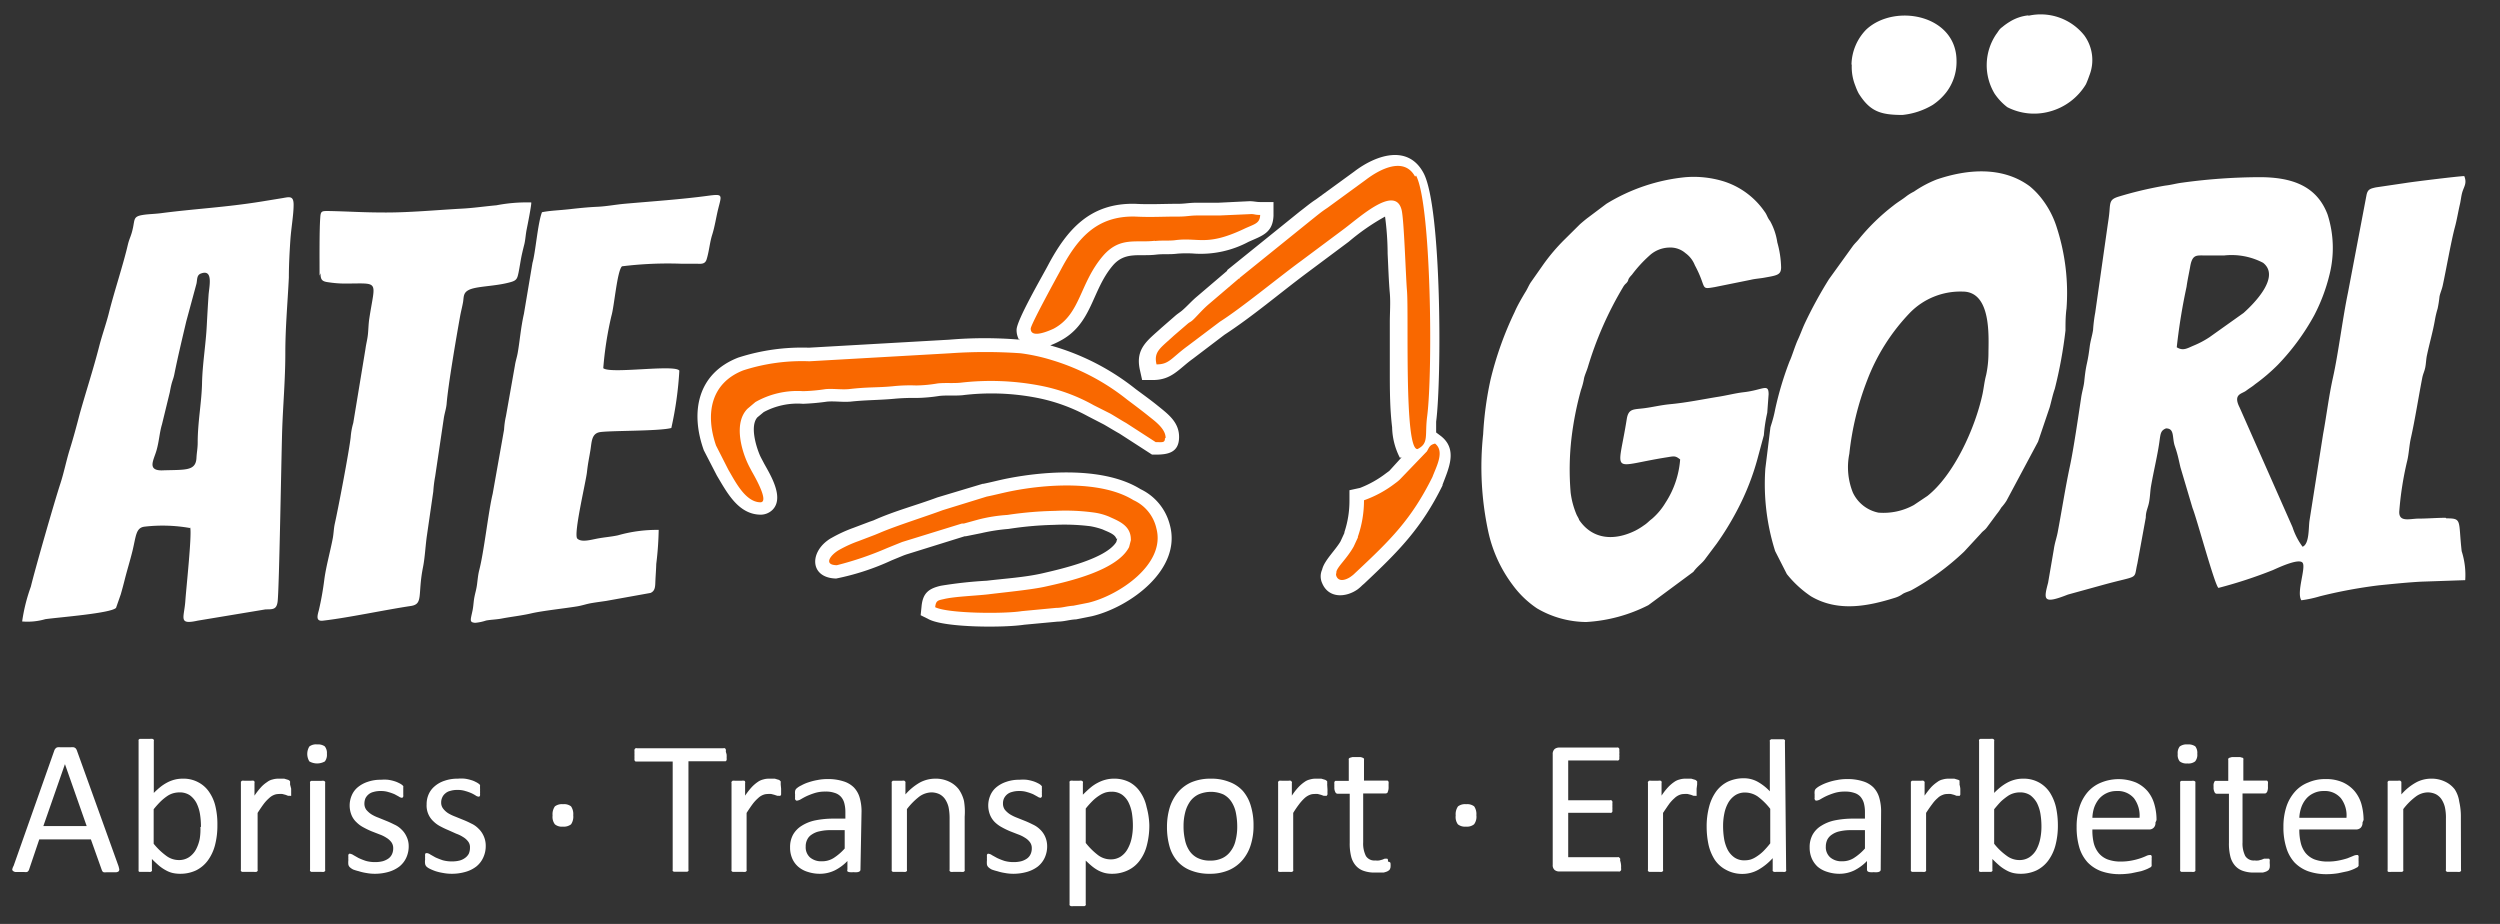 <svg id="Ebene_1" data-name="Ebene 1" xmlns="http://www.w3.org/2000/svg" width="184" height="68" viewBox="0 0 184 68"><rect x="0" y="0" width="184" height="68" fill="#333333" stroke="none"/><path d="M8.72,63.74a2.15,2.15,0,0,1,.06.25.2.2,0,0,1-.06.15.38.38,0,0,1-.19.06h-.7a.75.75,0,0,1-.19,0,.2.2,0,0,1-.1-.07A.54.54,0,0,1,7.48,64l-.79-2.22H2.89L2.14,64a.3.3,0,0,1-.06.11.2.2,0,0,1-.1.07.64.64,0,0,1-.19,0H1.13A.39.39,0,0,1,1,64.13.17.17,0,0,1,.9,64,.79.79,0,0,1,1,63.73L4,55.23a.35.35,0,0,1,.07-.12A.27.27,0,0,1,4.24,55a1,1,0,0,1,.22,0h.73a1.19,1.19,0,0,1,.24,0,.37.37,0,0,1,.14.08.57.57,0,0,1,.08.13Zm-3.94-7.5h0L3.19,60.8H6.38Z" style="fill:#fff"/><path d="M16,60.73a5.69,5.69,0,0,1-.18,1.49,3.32,3.32,0,0,1-.53,1.12,2.39,2.39,0,0,1-.86.72,2.71,2.71,0,0,1-1.16.25,2.56,2.56,0,0,1-.57-.06,1.94,1.94,0,0,1-.5-.2,3,3,0,0,1-.5-.34c-.16-.14-.34-.3-.52-.49V64a.17.17,0,0,1,0,.1.22.22,0,0,1-.09.07.62.62,0,0,1-.16,0h-.48l-.17,0s-.07,0-.08-.07a.3.3,0,0,1,0-.1V54.55a.3.3,0,0,1,0-.1.22.22,0,0,1,.09-.07l.19,0,.28,0,.29,0a.61.61,0,0,1,.17,0,.2.2,0,0,1,.1.07.16.16,0,0,1,0,.1v3.81a5.73,5.73,0,0,1,.55-.49,3.33,3.33,0,0,1,.52-.32,2.59,2.59,0,0,1,.51-.18,2.35,2.35,0,0,1,.54-.06,2.29,2.29,0,0,1,1.18.28,2.19,2.19,0,0,1,.8.74,3.08,3.08,0,0,1,.45,1.08A5.68,5.68,0,0,1,16,60.73Zm-1.21.13a5.78,5.78,0,0,0-.07-.94,2.82,2.82,0,0,0-.26-.82,1.69,1.69,0,0,0-.49-.57,1.33,1.33,0,0,0-.76-.21,1.74,1.74,0,0,0-.45.06,1.52,1.52,0,0,0-.45.21,3.73,3.73,0,0,0-.47.38,6.55,6.55,0,0,0-.53.59V62.1a5,5,0,0,0,.93.89,1.54,1.54,0,0,0,.92.31,1.32,1.32,0,0,0,.75-.21,1.62,1.62,0,0,0,.51-.56,2.85,2.85,0,0,0,.28-.79A4.31,4.31,0,0,0,14.75,60.86Z" style="fill:#fff"/><path d="M21.43,58.05v.26c0,.07,0,.13,0,.17a.36.36,0,0,1,0,.09.14.14,0,0,1-.09,0l-.14,0-.18-.07-.23-.06a1.27,1.27,0,0,0-.28,0,.87.87,0,0,0-.35.07,1.11,1.11,0,0,0-.35.23,2.84,2.84,0,0,0-.4.43q-.2.27-.45.66V64a.17.17,0,0,1,0,.1.22.22,0,0,1-.09.07.6.6,0,0,1-.18,0H18l-.18,0a.22.22,0,0,1-.09-.07.16.16,0,0,1,0-.1V57.63s0-.07,0-.09,0,0,.08-.08a.62.62,0,0,1,.16,0h.52a.53.53,0,0,1,.16,0s.07,0,.08.08a.12.12,0,0,1,0,.09v.93a5.35,5.35,0,0,1,.49-.63,2.33,2.33,0,0,1,.44-.37,1,1,0,0,1,.4-.19,1.45,1.45,0,0,1,.41-.06h.21l.24,0,.23.07a.35.35,0,0,1,.15.07l.05.06,0,.09s0,.08,0,.14Z" style="fill:#fff"/><path d="M24.06,55.48a.8.8,0,0,1-.15.56,1.16,1.16,0,0,1-1.14,0,1.05,1.05,0,0,1,0-1.1.81.81,0,0,1,.57-.15.86.86,0,0,1,.56.14A.77.77,0,0,1,24.06,55.48ZM23.93,64a.17.17,0,0,1,0,.1.22.22,0,0,1-.09.07.6.6,0,0,1-.18,0h-.57l-.18,0a.22.22,0,0,1-.09-.07.17.17,0,0,1,0-.1V57.63a.16.16,0,0,1,0-.09.22.22,0,0,1,.09-.07l.18,0,.28,0,.29,0a.6.6,0,0,1,.18,0,.22.22,0,0,1,.09.07.16.16,0,0,1,0,.09Z" style="fill:#fff"/><path d="M30.08,62.26a2,2,0,0,1-.18.87,1.8,1.8,0,0,1-.51.65,2.43,2.43,0,0,1-.79.39,3.62,3.62,0,0,1-1,.14,3.34,3.34,0,0,1-.65-.06,3.43,3.43,0,0,1-.55-.13A3.63,3.63,0,0,1,26,64a1.09,1.09,0,0,1-.24-.16.4.4,0,0,1-.12-.2,1.52,1.52,0,0,1,0-.34,1.55,1.55,0,0,1,0-.23.54.54,0,0,1,0-.15.12.12,0,0,1,.06-.08.12.12,0,0,1,.09,0,.64.64,0,0,1,.23.1l.37.21a4.88,4.88,0,0,0,.53.21,2.43,2.43,0,0,0,.7.09,2.2,2.2,0,0,0,.53-.06,1.35,1.35,0,0,0,.42-.19.8.8,0,0,0,.27-.31,1,1,0,0,0,.1-.46.73.73,0,0,0-.14-.45,1.25,1.25,0,0,0-.36-.32,2.42,2.42,0,0,0-.51-.25l-.59-.23a6.19,6.19,0,0,1-.58-.28,2.08,2.08,0,0,1-.51-.37,1.5,1.5,0,0,1-.37-.52,1.88,1.88,0,0,1,0-1.45,1.58,1.58,0,0,1,.43-.6,2.24,2.24,0,0,1,.73-.41,2.86,2.86,0,0,1,1-.16,2.94,2.94,0,0,1,.51,0,2.85,2.85,0,0,1,.46.1,2,2,0,0,1,.35.14,1.27,1.27,0,0,1,.22.13.46.46,0,0,1,.1.1.16.16,0,0,1,0,.09l0,.13c0,.06,0,.12,0,.2s0,.15,0,.21a.57.57,0,0,1,0,.14.28.28,0,0,1-.06.08.11.11,0,0,1-.08,0,.42.42,0,0,1-.18-.08l-.31-.17a3.33,3.33,0,0,0-.45-.16,1.79,1.79,0,0,0-.59-.08,1.74,1.74,0,0,0-.53.07.87.87,0,0,0-.37.19.89.89,0,0,0-.22.29,1.06,1.06,0,0,0-.07.37.76.76,0,0,0,.14.46,1.71,1.71,0,0,0,.37.33,2.8,2.8,0,0,0,.52.25l.59.24c.2.08.39.17.59.27a1.73,1.73,0,0,1,.52.36,1.64,1.64,0,0,1,.36.5A1.58,1.58,0,0,1,30.08,62.26Z" style="fill:#fff"/><path d="M35.75,62.26a2,2,0,0,1-.19.87,1.8,1.8,0,0,1-.51.65,2.34,2.34,0,0,1-.79.39,3.57,3.57,0,0,1-1,.14,3.42,3.42,0,0,1-.65-.06,3.71,3.71,0,0,1-.55-.13,3.41,3.41,0,0,1-.41-.17,1,1,0,0,1-.25-.16.39.39,0,0,1-.11-.2,1.05,1.05,0,0,1,0-.34,1.4,1.4,0,0,1,0-.23.57.57,0,0,1,0-.15.12.12,0,0,1,.06-.08l.09,0a.58.58,0,0,1,.23.1l.37.21c.15.07.33.14.53.21a2.48,2.48,0,0,0,.7.09,2.23,2.23,0,0,0,.54-.06,1.2,1.2,0,0,0,.41-.19.92.92,0,0,0,.28-.31,1.08,1.08,0,0,0,.09-.46.67.67,0,0,0-.14-.45,1.25,1.25,0,0,0-.36-.32,2.42,2.42,0,0,0-.51-.25L33,61.1a6.36,6.36,0,0,1-.59-.28,2.08,2.08,0,0,1-.51-.37,1.57,1.57,0,0,1-.5-1.25,1.78,1.78,0,0,1,.14-.72,1.61,1.61,0,0,1,.44-.6,2.09,2.09,0,0,1,.72-.41,2.88,2.88,0,0,1,1-.16,2.73,2.73,0,0,1,.5,0,2.63,2.63,0,0,1,.46.1,1.69,1.69,0,0,1,.35.14,1.27,1.27,0,0,1,.22.13s.09.07.1.1a.36.36,0,0,1,0,.09s0,.08,0,.13a1.21,1.21,0,0,1,0,.2,1.34,1.34,0,0,1,0,.21.57.57,0,0,1,0,.14.12.12,0,0,1-.06.08.11.11,0,0,1-.07,0,.41.41,0,0,1-.19-.08,2.7,2.7,0,0,0-.31-.17,3.33,3.33,0,0,0-.45-.16,1.79,1.79,0,0,0-.59-.08,1.64,1.64,0,0,0-.52.07.81.81,0,0,0-.37.19.77.77,0,0,0-.22.29.87.87,0,0,0-.08.37.71.71,0,0,0,.15.46,1.45,1.45,0,0,0,.36.33,3.14,3.14,0,0,0,.52.25l.59.24a6.28,6.28,0,0,1,.59.27,1.73,1.73,0,0,1,.52.36,1.67,1.67,0,0,1,.37.5A1.73,1.73,0,0,1,35.75,62.26Z" style="fill:#fff"/><path d="M42.19,60a1,1,0,0,1-.16.67.87.87,0,0,1-.61.17.79.79,0,0,1-.58-.17.9.9,0,0,1-.17-.65,1,1,0,0,1,.17-.67.85.85,0,0,1,.6-.16.82.82,0,0,1,.59.16A1,1,0,0,1,42.19,60Z" style="fill:#fff"/><path d="M53.48,55.54a1.77,1.77,0,0,1,0,.24.6.6,0,0,1,0,.16.22.22,0,0,1-.07.09l-.11,0H50.67V64a.19.19,0,0,1,0,.1.19.19,0,0,1-.1.06l-.19,0h-.58l-.19,0a.19.19,0,0,1-.1-.06.19.19,0,0,1,0-.1V56.05H46.88l-.1,0a.24.24,0,0,1-.08-.09.62.62,0,0,1,0-.16,1.66,1.66,0,0,1,0-.24,1.64,1.64,0,0,1,0-.23.61.61,0,0,1,0-.17.24.24,0,0,1,.08-.09.17.17,0,0,1,.1,0h6.36a.23.23,0,0,1,.11,0,.22.22,0,0,1,.07.09.58.58,0,0,1,0,.17A1.69,1.69,0,0,1,53.48,55.54Z" style="fill:#fff"/><path d="M57.49,58.05v.26c0,.07,0,.13,0,.17a.2.2,0,0,1-.06.09.11.11,0,0,1-.08,0l-.14,0L57,58.5l-.23-.06a1.14,1.14,0,0,0-.27,0,.87.87,0,0,0-.35.07,1.11,1.11,0,0,0-.35.23,2.84,2.84,0,0,0-.4.43q-.2.27-.45.66V64a.17.17,0,0,1,0,.1.22.22,0,0,1-.09.07.6.6,0,0,1-.18,0h-.57l-.18,0a.22.22,0,0,1-.09-.07.17.17,0,0,1,0-.1V57.63a.12.12,0,0,1,0-.09s0,0,.08-.08a.62.62,0,0,1,.16,0h.52a.53.53,0,0,1,.16,0s.07,0,.08.08a.12.12,0,0,1,0,.09v.93a5.35,5.35,0,0,1,.49-.63,2.67,2.67,0,0,1,.43-.37,1.15,1.15,0,0,1,.41-.19,1.4,1.4,0,0,1,.41-.06h.21l.24,0,.23.07a.26.26,0,0,1,.14.07l.06.06a.46.46,0,0,1,0,.09s0,.08,0,.14Z" style="fill:#fff"/><path d="M63.33,64a.15.15,0,0,1-.06.13.34.34,0,0,1-.16.06,1.11,1.11,0,0,1-.29,0,1.19,1.19,0,0,1-.29,0,.3.3,0,0,1-.16-.06.17.17,0,0,1,0-.13v-.63a3.41,3.41,0,0,1-.93.69,2.52,2.52,0,0,1-1.08.25,2.85,2.85,0,0,1-.91-.14,1.91,1.91,0,0,1-.69-.37,1.7,1.7,0,0,1-.45-.61,2,2,0,0,1-.16-.82,1.89,1.89,0,0,1,.22-.94,1.86,1.86,0,0,1,.63-.65,3,3,0,0,1,1-.4,6.77,6.77,0,0,1,1.34-.13h.88v-.49a2.51,2.51,0,0,0-.08-.65,1.11,1.11,0,0,0-.25-.47,1,1,0,0,0-.45-.28,1.91,1.91,0,0,0-.68-.1,2.57,2.57,0,0,0-.77.1,5.24,5.24,0,0,0-.61.23c-.17.08-.31.16-.43.23a.7.7,0,0,1-.25.1.15.15,0,0,1-.1,0,.24.24,0,0,1-.08-.09.39.39,0,0,1,0-.14,1.12,1.12,0,0,1,0-.2,1,1,0,0,1,0-.27.33.33,0,0,1,.12-.2,1.35,1.35,0,0,1,.33-.21,2.91,2.91,0,0,1,.53-.23,4.37,4.37,0,0,1,.67-.17,3.54,3.54,0,0,1,.73-.07,3.61,3.61,0,0,1,1.16.16,1.87,1.87,0,0,1,.78.45,1.8,1.8,0,0,1,.43.75,3.59,3.59,0,0,1,.14,1Zm-1.16-2.9h-1a3.38,3.38,0,0,0-.83.08,1.52,1.52,0,0,0-.59.24.88.88,0,0,0-.34.38,1.06,1.06,0,0,0-.11.51,1,1,0,0,0,.31.79,1.26,1.26,0,0,0,.88.29,1.57,1.57,0,0,0,.85-.23,3.89,3.89,0,0,0,.83-.71Z" style="fill:#fff"/><path d="M71,64a.17.17,0,0,1,0,.1.22.22,0,0,1-.09.07.6.6,0,0,1-.18,0h-.57a.6.6,0,0,1-.18,0,.22.22,0,0,1-.09-.07.17.17,0,0,1,0-.1V60.27a4.12,4.12,0,0,0-.08-.88,1.86,1.86,0,0,0-.25-.57,1.15,1.15,0,0,0-.42-.37,1.4,1.4,0,0,0-.6-.13,1.59,1.59,0,0,0-.88.31,5,5,0,0,0-.91.92V64a.17.17,0,0,1,0,.1.2.2,0,0,1-.1.07.61.61,0,0,1-.17,0h-.57l-.19,0a.22.22,0,0,1-.09-.07.3.3,0,0,1,0-.1V57.63a.2.2,0,0,1,0-.09s0,0,.08-.08l.17,0h.52a.53.53,0,0,1,.16,0,.6.6,0,0,1,.08.08.2.2,0,0,1,0,.09v.84a4.11,4.11,0,0,1,1.07-.88,2.41,2.41,0,0,1,1.08-.28,2.29,2.29,0,0,1,1.07.22,1.91,1.91,0,0,1,.71.57,2.54,2.54,0,0,1,.38.85A4.87,4.87,0,0,1,71,60.11Z" style="fill:#fff"/><path d="M77.07,62.26a2,2,0,0,1-.18.87,1.8,1.8,0,0,1-.51.65,2.43,2.43,0,0,1-.79.39,3.64,3.64,0,0,1-1,.14,3.31,3.31,0,0,1-.64-.06,3.43,3.43,0,0,1-.55-.13A3.63,3.63,0,0,1,73,64a1.09,1.09,0,0,1-.24-.16.4.4,0,0,1-.12-.2,1.52,1.52,0,0,1,0-.34,1.55,1.55,0,0,1,0-.23.54.54,0,0,1,0-.15.12.12,0,0,1,.06-.08.11.11,0,0,1,.08,0,.53.53,0,0,1,.23.1l.38.21a4.88,4.88,0,0,0,.53.21,2.43,2.43,0,0,0,.7.09,2.2,2.2,0,0,0,.53-.06,1.35,1.35,0,0,0,.42-.19.8.8,0,0,0,.27-.31,1,1,0,0,0,.1-.46.73.73,0,0,0-.14-.45,1.25,1.25,0,0,0-.36-.32,2.42,2.42,0,0,0-.51-.25l-.59-.23a6.19,6.19,0,0,1-.58-.28,2.35,2.35,0,0,1-.52-.37,1.61,1.61,0,0,1-.36-.52,1.88,1.88,0,0,1,0-1.45,1.58,1.58,0,0,1,.43-.6,2.24,2.24,0,0,1,.73-.41,2.82,2.82,0,0,1,1-.16,2.94,2.94,0,0,1,.51,0,2.85,2.85,0,0,1,.46.1,2,2,0,0,1,.35.14,1.27,1.27,0,0,1,.22.13l.1.1a.32.32,0,0,1,0,.09.51.51,0,0,1,0,.13,1.12,1.12,0,0,1,0,.2,1.25,1.25,0,0,1,0,.21.32.32,0,0,1,0,.14.28.28,0,0,1-.06.08.11.11,0,0,1-.08,0,.42.42,0,0,1-.18-.08l-.31-.17a3.33,3.33,0,0,0-.45-.16,1.79,1.79,0,0,0-.59-.08,1.7,1.7,0,0,0-.53.07.87.87,0,0,0-.37.19.89.89,0,0,0-.22.29.87.87,0,0,0-.07.37.76.76,0,0,0,.14.46,1.71,1.71,0,0,0,.37.33,3,3,0,0,0,.51.25l.6.24c.2.08.39.17.59.27a1.86,1.86,0,0,1,.52.36,1.64,1.64,0,0,1,.36.5A1.73,1.73,0,0,1,77.07,62.26Z" style="fill:#fff"/><path d="M84.59,60.71a5.71,5.71,0,0,1-.18,1.5,3.11,3.11,0,0,1-.53,1.13,2.27,2.27,0,0,1-.86.71,2.66,2.66,0,0,1-1.18.26,2.2,2.2,0,0,1-.53-.06,2.27,2.27,0,0,1-.47-.18,2.93,2.93,0,0,1-.45-.3c-.15-.12-.31-.27-.48-.43v3.18a.17.17,0,0,1,0,.1.22.22,0,0,1-.09.07l-.18,0H79a.6.6,0,0,1-.18,0,.2.2,0,0,1-.1-.07.3.3,0,0,1,0-.1V57.63a.25.25,0,0,1,0-.1s0-.05.09-.07a.53.53,0,0,1,.16,0h.48a.53.53,0,0,1,.16,0,.22.22,0,0,1,.09.07.15.15,0,0,1,0,.1v.86c.2-.2.38-.37.56-.52a2.82,2.82,0,0,1,.54-.36,2.6,2.6,0,0,1,.56-.22,2.37,2.37,0,0,1,.61-.08,2.42,2.42,0,0,1,1.18.27,2.24,2.24,0,0,1,.79.74,3.08,3.08,0,0,1,.45,1.08A5.54,5.54,0,0,1,84.59,60.71Zm-1.21.14a5.9,5.9,0,0,0-.07-1,2.85,2.85,0,0,0-.26-.81,1.54,1.54,0,0,0-.48-.56,1.33,1.33,0,0,0-.76-.21,1.63,1.63,0,0,0-.45.06,1.87,1.87,0,0,0-.45.22,2.93,2.93,0,0,0-.48.38,6.33,6.33,0,0,0-.52.58v2.53a5.09,5.09,0,0,0,.91.9,1.54,1.54,0,0,0,.91.31,1.33,1.33,0,0,0,.76-.21,1.57,1.57,0,0,0,.51-.57,2.75,2.75,0,0,0,.29-.79A4.38,4.38,0,0,0,83.38,60.85Z" style="fill:#fff"/><path d="M92.26,60.74a4.62,4.62,0,0,1-.2,1.43,3.15,3.15,0,0,1-.61,1.13,2.74,2.74,0,0,1-1,.74,3.49,3.49,0,0,1-1.42.27,3.61,3.61,0,0,1-1.37-.24,2.48,2.48,0,0,1-1-.68,2.8,2.8,0,0,1-.58-1.08,5.23,5.23,0,0,1-.19-1.44,4.94,4.94,0,0,1,.2-1.43,3.24,3.24,0,0,1,.61-1.13,2.74,2.74,0,0,1,1-.74,3.6,3.6,0,0,1,1.42-.26,3.52,3.52,0,0,1,1.36.24,2.52,2.52,0,0,1,1,.67,2.92,2.92,0,0,1,.58,1.09A4.85,4.85,0,0,1,92.26,60.74Zm-1.2.08a5.17,5.17,0,0,0-.1-1,2.28,2.28,0,0,0-.32-.8,1.59,1.59,0,0,0-.6-.55,2.3,2.3,0,0,0-1.83,0,1.65,1.65,0,0,0-.62.52,2.44,2.44,0,0,0-.36.8,3.92,3.92,0,0,0-.12,1,4.34,4.34,0,0,0,.1,1,2.25,2.25,0,0,0,.32.81,1.56,1.56,0,0,0,.6.54,2,2,0,0,0,.94.2,2,2,0,0,0,.89-.18,1.58,1.58,0,0,0,.62-.52,2,2,0,0,0,.36-.79A4,4,0,0,0,91.06,60.82Z" style="fill:#fff"/><path d="M97.7,58.05a2,2,0,0,1,0,.26.72.72,0,0,1,0,.17.35.35,0,0,1-.06.09.11.11,0,0,1-.08,0l-.14,0-.19-.07L97,58.44a1.14,1.14,0,0,0-.27,0,.84.84,0,0,0-.35.07,1.26,1.26,0,0,0-.36.23,3.47,3.47,0,0,0-.39.43,7.42,7.42,0,0,0-.45.66V64a.17.17,0,0,1,0,.1.22.22,0,0,1-.09.07.6.6,0,0,1-.18,0h-.57a.6.6,0,0,1-.18,0s-.08,0-.09-.07a.17.17,0,0,1,0-.1V57.63a.2.2,0,0,1,0-.09.36.36,0,0,1,.09-.08.62.62,0,0,1,.16,0h.52a.53.53,0,0,1,.16,0l.08.08a.12.12,0,0,1,0,.09v.93a4.47,4.47,0,0,1,.49-.63,2.67,2.67,0,0,1,.43-.37,1.08,1.08,0,0,1,.41-.19,1.4,1.4,0,0,1,.41-.06H97l.25,0,.23.07a.3.3,0,0,1,.14.07.17.17,0,0,1,.06.06.2.2,0,0,1,0,.09.46.46,0,0,1,0,.14Z" style="fill:#fff"/><path d="M102.34,63.53a1.39,1.39,0,0,1,0,.32.51.51,0,0,1-.08.18.83.83,0,0,1-.17.11,1.6,1.6,0,0,1-.26.08l-.31,0-.32,0a2.37,2.37,0,0,1-.85-.13,1.34,1.34,0,0,1-.58-.4,1.62,1.62,0,0,1-.33-.67,3.88,3.88,0,0,1-.1-1V58.42h-.89a.19.19,0,0,1-.17-.12.69.69,0,0,1-.07-.37,1.38,1.38,0,0,1,0-.22.53.53,0,0,1,0-.15.22.22,0,0,1,.07-.09l.1,0h.89V55.93a.15.15,0,0,1,0-.09.22.22,0,0,1,.09-.07l.18-.05h.58a.58.58,0,0,1,.17.05.2.2,0,0,1,.1.07.29.29,0,0,1,0,.09v1.52h1.64l.1,0a.35.35,0,0,1,.07.09.53.53,0,0,1,0,.15c0,.06,0,.14,0,.22a.83.83,0,0,1-.06.37c0,.08-.1.12-.17.12h-1.64V62a2.05,2.05,0,0,0,.2,1,.73.73,0,0,0,.69.33,1.23,1.23,0,0,0,.29,0l.23-.06.17-.07.13,0h.06a.12.12,0,0,1,.05.07.39.39,0,0,1,0,.14S102.34,63.44,102.34,63.53Z" style="fill:#fff"/><path d="M108.66,60a.92.92,0,0,1-.17.67.84.84,0,0,1-.6.17.83.83,0,0,1-.59-.17.91.91,0,0,1-.16-.65,1,1,0,0,1,.17-.67.85.85,0,0,1,.6-.16.83.83,0,0,1,.59.16A1,1,0,0,1,108.66,60Z" style="fill:#fff"/><path d="M119.31,63.67a1.38,1.38,0,0,1,0,.22.34.34,0,0,1,0,.16.38.38,0,0,1-.09.09.17.17,0,0,1-.1,0h-4.39a.53.53,0,0,1-.31-.11.46.46,0,0,1-.14-.38V55.52a.49.49,0,0,1,.14-.39.53.53,0,0,1,.31-.11H119a.17.17,0,0,1,.1,0,.24.24,0,0,1,.08.09.62.62,0,0,1,0,.16.86.86,0,0,1,0,.24.75.75,0,0,1,0,.22.62.62,0,0,1,0,.16.15.15,0,0,1-.08.08.17.17,0,0,1-.1,0h-3.58V58.9h3.07a.17.17,0,0,1,.11,0,.27.27,0,0,1,.07.08.5.5,0,0,1,0,.16,1.62,1.62,0,0,1,0,.23,1.41,1.41,0,0,1,0,.22.53.53,0,0,1,0,.15.19.19,0,0,1-.07.08.23.23,0,0,1-.11,0h-3.07v3.27h3.63a.17.17,0,0,1,.1,0l.09.09a.33.33,0,0,1,0,.15A1.54,1.54,0,0,1,119.31,63.67Z" style="fill:#fff"/><path d="M124.87,58.05v.26c0,.07,0,.13,0,.17a.36.36,0,0,1,0,.09.16.16,0,0,1-.09,0l-.14,0-.18-.07-.24-.06a1.14,1.14,0,0,0-.27,0,.87.87,0,0,0-.35.07,1.11,1.11,0,0,0-.35.23,2.84,2.84,0,0,0-.4.43q-.19.27-.45.66V64a.17.17,0,0,1,0,.1.22.22,0,0,1-.09.07.6.6,0,0,1-.18,0h-.57l-.18,0a.22.22,0,0,1-.09-.07.17.17,0,0,1,0-.1V57.63a.12.12,0,0,1,0-.09s0,0,.08-.08a.62.62,0,0,1,.16,0h.52a.53.53,0,0,1,.16,0s.07,0,.08.08a.12.12,0,0,1,0,.09v.93a4.47,4.47,0,0,1,.49-.63,2.67,2.67,0,0,1,.43-.37,1.15,1.15,0,0,1,.41-.19,1.4,1.4,0,0,1,.41-.06h.21l.24,0,.23.07a.26.26,0,0,1,.14.07l.06.06a.46.46,0,0,1,0,.09s0,.08,0,.14Z" style="fill:#fff"/><path d="M131.46,64a.16.16,0,0,1,0,.1.19.19,0,0,1-.08.07.62.62,0,0,1-.16,0h-.49a.53.53,0,0,1-.16,0,.2.2,0,0,1-.1-.07.3.3,0,0,1,0-.1v-.84a4.22,4.22,0,0,1-1.05.85,2.39,2.39,0,0,1-1.18.31A2.47,2.47,0,0,1,127,64a2.24,2.24,0,0,1-.8-.73,3.47,3.47,0,0,1-.45-1.09,6.28,6.28,0,0,1-.14-1.32,5.61,5.61,0,0,1,.18-1.48,3.37,3.37,0,0,1,.52-1.13,2.39,2.39,0,0,1,.86-.72,2.76,2.76,0,0,1,1.18-.25,2.09,2.09,0,0,1,1,.25,3.76,3.76,0,0,1,.91.71V54.58a.17.17,0,0,1,0-.1s0,0,.09-.07l.18,0,.28,0,.29,0,.18,0a.22.22,0,0,1,.09.07.12.12,0,0,1,0,.1Zm-1.17-4.47a4.78,4.78,0,0,0-.91-.9,1.66,1.66,0,0,0-.93-.3,1.3,1.3,0,0,0-.75.21,1.62,1.62,0,0,0-.51.56,2.67,2.67,0,0,0-.28.78,4.41,4.41,0,0,0-.09.89,5.78,5.78,0,0,0,.07.94,2.82,2.82,0,0,0,.26.82,1.61,1.61,0,0,0,.49.57,1.24,1.24,0,0,0,.76.22,1.63,1.63,0,0,0,.45-.06,1.81,1.81,0,0,0,.44-.22,3.06,3.06,0,0,0,.48-.38,6.57,6.57,0,0,0,.52-.59Z" style="fill:#fff"/><path d="M138.42,64a.15.15,0,0,1-.06.13.34.34,0,0,1-.16.06,1.11,1.11,0,0,1-.29,0,1.19,1.19,0,0,1-.29,0,.3.3,0,0,1-.16-.06.17.17,0,0,1-.05-.13v-.63a3.41,3.41,0,0,1-.93.69,2.52,2.52,0,0,1-1.08.25,2.85,2.85,0,0,1-.91-.14,2,2,0,0,1-.7-.37,1.8,1.8,0,0,1-.44-.61,2,2,0,0,1-.16-.82,1.89,1.89,0,0,1,.22-.94,1.78,1.78,0,0,1,.63-.65,3,3,0,0,1,1-.4,6.77,6.77,0,0,1,1.34-.13h.88v-.49a2.51,2.51,0,0,0-.08-.65,1.24,1.24,0,0,0-.25-.47,1,1,0,0,0-.45-.28,2,2,0,0,0-.68-.1,2.57,2.57,0,0,0-.77.1,5.24,5.24,0,0,0-.61.23c-.17.08-.31.16-.43.23a.66.66,0,0,1-.26.1.19.19,0,0,1-.1,0,.35.35,0,0,1-.07-.09.26.26,0,0,1,0-.14,1.12,1.12,0,0,1,0-.2,1,1,0,0,1,0-.27.33.33,0,0,1,.12-.2,1.46,1.46,0,0,1,.32-.21,3.37,3.37,0,0,1,.54-.23,4.1,4.1,0,0,1,.67-.17,3.51,3.51,0,0,1,.72-.07,3.63,3.63,0,0,1,1.17.16,1.87,1.87,0,0,1,.78.45,1.8,1.8,0,0,1,.43.75,3.59,3.59,0,0,1,.14,1Zm-1.16-2.9h-1a3.52,3.52,0,0,0-.84.08,1.54,1.54,0,0,0-.58.24,1,1,0,0,0-.35.38,1.19,1.19,0,0,0-.11.51,1,1,0,0,0,.32.79,1.26,1.26,0,0,0,.88.29,1.57,1.57,0,0,0,.85-.23,3.89,3.89,0,0,0,.83-.71Z" style="fill:#fff"/><path d="M144.28,58.05c0,.1,0,.19,0,.26s0,.13,0,.17a.19.19,0,0,1-.05.09.12.12,0,0,1-.09,0l-.14,0-.18-.07-.23-.06a1.27,1.27,0,0,0-.28,0,.8.8,0,0,0-.34.07,1,1,0,0,0-.36.23,2.39,2.39,0,0,0-.39.43c-.14.18-.29.4-.46.66V64a.3.3,0,0,1,0,.1.2.2,0,0,1-.1.07.61.61,0,0,1-.17,0h-.58l-.18,0a.22.22,0,0,1-.09-.07.3.3,0,0,1,0-.1V57.63s0-.07,0-.09,0,0,.08-.08l.17,0h.52a.46.46,0,0,1,.15,0,.36.36,0,0,1,.09.08.2.2,0,0,1,0,.09v.93a6.68,6.68,0,0,1,.49-.63,2.7,2.7,0,0,1,.44-.37,1,1,0,0,1,.4-.19,1.45,1.45,0,0,1,.41-.06h.21l.24,0,.23.07a.35.35,0,0,1,.15.07.13.13,0,0,1,0,.06.46.46,0,0,1,0,.09.53.53,0,0,1,0,.14A1.86,1.86,0,0,1,144.28,58.05Z" style="fill:#fff"/><path d="M151.46,60.73a5.69,5.69,0,0,1-.18,1.49,3.32,3.32,0,0,1-.53,1.12,2.39,2.39,0,0,1-.86.72,2.72,2.72,0,0,1-1.17.25,2.47,2.47,0,0,1-.56-.06,1.94,1.94,0,0,1-.5-.2,3,3,0,0,1-.5-.34c-.16-.14-.34-.3-.52-.49V64a.17.17,0,0,1,0,.1.22.22,0,0,1-.09.07l-.16,0h-.49a.62.62,0,0,1-.16,0s-.07,0-.08-.07a.16.16,0,0,1,0-.1V54.55a.16.16,0,0,1,0-.1.22.22,0,0,1,.09-.07l.18,0,.29,0,.28,0a.6.6,0,0,1,.18,0,.22.22,0,0,1,.09.07.17.17,0,0,1,0,.1v3.81a4.74,4.74,0,0,1,.55-.49,3.33,3.33,0,0,1,.52-.32,2.59,2.59,0,0,1,.51-.18,2.35,2.35,0,0,1,.54-.06,2.32,2.32,0,0,1,1.18.28,2.27,2.27,0,0,1,.8.74,3.51,3.51,0,0,1,.45,1.08A6.28,6.28,0,0,1,151.46,60.73Zm-1.21.13a5.78,5.78,0,0,0-.07-.94,2.82,2.82,0,0,0-.26-.82,1.81,1.81,0,0,0-.49-.57,1.34,1.34,0,0,0-.77-.21,1.61,1.61,0,0,0-.44.06,1.52,1.52,0,0,0-.45.21,4.65,4.65,0,0,0-.48.38c-.16.16-.33.36-.52.59V62.1a4.47,4.47,0,0,0,.93.89,1.54,1.54,0,0,0,.91.31,1.33,1.33,0,0,0,.76-.21,1.62,1.62,0,0,0,.51-.56,2.85,2.85,0,0,0,.28-.79A4.31,4.31,0,0,0,150.25,60.86Z" style="fill:#fff"/><path d="M158.64,60.54a.47.47,0,0,1-.14.39.45.45,0,0,1-.31.12H154a4,4,0,0,0,.1,1,1.92,1.92,0,0,0,.36.73,1.59,1.59,0,0,0,.65.47,2.73,2.73,0,0,0,1,.16,4,4,0,0,0,.81-.08,4.81,4.81,0,0,0,.61-.16,4.29,4.29,0,0,0,.43-.17.63.63,0,0,1,.25-.07l.09,0a.12.12,0,0,1,.06.08.23.23,0,0,1,0,.13,1.38,1.38,0,0,1,0,.22c0,.06,0,.11,0,.16s0,.08,0,.12a.25.25,0,0,1,0,.09.24.24,0,0,1-.06.09l-.23.12a3.73,3.73,0,0,1-.49.18l-.71.15a5.62,5.62,0,0,1-.85.07,4.06,4.06,0,0,1-1.37-.22,2.67,2.67,0,0,1-1-.65,2.82,2.82,0,0,1-.61-1.09,5.21,5.21,0,0,1-.2-1.51,4.74,4.74,0,0,1,.21-1.47,3.13,3.13,0,0,1,.61-1.11,2.6,2.6,0,0,1,1-.7,3.41,3.41,0,0,1,2.54,0,2.49,2.49,0,0,1,.87.65,2.6,2.6,0,0,1,.49.95,4.08,4.08,0,0,1,.16,1.17Zm-1.17-.35a2.13,2.13,0,0,0-.41-1.44,1.56,1.56,0,0,0-1.28-.53,1.68,1.68,0,0,0-1.31.6,2.19,2.19,0,0,0-.34.62,2.68,2.68,0,0,0-.13.75Z" style="fill:#fff"/><path d="M161.72,55.48a.75.75,0,0,1-.16.56.81.81,0,0,1-.57.15.8.8,0,0,1-.56-.15.74.74,0,0,1-.15-.54.78.78,0,0,1,.15-.56.85.85,0,0,1,.57-.15.89.89,0,0,1,.57.14A.77.77,0,0,1,161.72,55.48ZM161.58,64a.3.3,0,0,1,0,.1.2.2,0,0,1-.1.07.61.61,0,0,1-.17,0h-.58l-.18,0a.22.22,0,0,1-.09-.07.3.3,0,0,1,0-.1V57.63a.29.29,0,0,1,0-.09.22.22,0,0,1,.09-.07l.18,0,.29,0,.29,0a.61.61,0,0,1,.17,0,.2.2,0,0,1,.1.07.29.29,0,0,1,0,.09Z" style="fill:#fff"/><path d="M167.05,63.53a1.39,1.39,0,0,1,0,.32.51.51,0,0,1-.08.18.83.83,0,0,1-.17.11,1.6,1.6,0,0,1-.26.08l-.31,0-.32,0a2.37,2.37,0,0,1-.85-.13,1.34,1.34,0,0,1-.58-.4,1.62,1.62,0,0,1-.33-.67,3.88,3.88,0,0,1-.1-1V58.42h-.9a.18.18,0,0,1-.16-.12.69.69,0,0,1-.07-.37,1.38,1.38,0,0,1,0-.22.53.53,0,0,1,.05-.15.16.16,0,0,1,.07-.09l.1,0H164V55.93a.15.15,0,0,1,0-.09.22.22,0,0,1,.09-.07l.18-.05h.58a.58.58,0,0,1,.17.05c.05,0,.08,0,.09.07a.16.16,0,0,1,0,.09v1.52h1.64l.1,0a.35.35,0,0,1,.07.09.53.53,0,0,1,0,.15c0,.06,0,.14,0,.22a.83.83,0,0,1-.06.37c-.05.08-.1.12-.17.12h-1.64V62a2.05,2.05,0,0,0,.2,1,.73.73,0,0,0,.69.33,1.23,1.23,0,0,0,.29,0l.23-.06.17-.07.13,0H167a.18.18,0,0,1,.05.07.39.39,0,0,1,0,.14S167.05,63.44,167.05,63.53Z" style="fill:#fff"/><path d="M173.88,60.54a.5.5,0,0,1-.14.39.49.49,0,0,1-.32.12h-4.19a3.93,3.93,0,0,0,.11,1,1.91,1.91,0,0,0,.35.73,1.65,1.65,0,0,0,.65.47,2.73,2.73,0,0,0,1,.16,3.9,3.9,0,0,0,.81-.08,5.52,5.52,0,0,0,.62-.16l.42-.17a.67.67,0,0,1,.26-.07l.08,0a.12.12,0,0,1,.06.08.33.33,0,0,1,0,.13c0,.06,0,.14,0,.22a.81.81,0,0,1,0,.16.5.5,0,0,1,0,.12.24.24,0,0,1,0,.09l-.07.09-.23.12a3.26,3.26,0,0,1-.49.18l-.71.15a5.62,5.62,0,0,1-.85.07,4.06,4.06,0,0,1-1.37-.22,2.67,2.67,0,0,1-1-.65,2.8,2.8,0,0,1-.6-1.09,4.87,4.87,0,0,1-.21-1.51,4.74,4.74,0,0,1,.21-1.47,3.14,3.14,0,0,1,.62-1.11,2.49,2.49,0,0,1,1-.7,3.06,3.06,0,0,1,1.27-.25,3,3,0,0,1,1.27.24,2.49,2.49,0,0,1,.87.65,2.62,2.62,0,0,1,.5.95,4.47,4.47,0,0,1,.16,1.17Zm-1.18-.35a2.08,2.08,0,0,0-.41-1.44,1.54,1.54,0,0,0-1.27-.53,1.64,1.64,0,0,0-.76.17,1.57,1.57,0,0,0-.55.43,2,2,0,0,0-.34.62,2.69,2.69,0,0,0-.14.75Z" style="fill:#fff"/><path d="M181.13,64a.17.17,0,0,1,0,.1.22.22,0,0,1-.09.07.6.6,0,0,1-.18,0h-.57l-.18,0a.22.22,0,0,1-.09-.07.17.17,0,0,1,0-.1V60.27a3.56,3.56,0,0,0-.08-.88,1.86,1.86,0,0,0-.25-.57,1.15,1.15,0,0,0-.42-.37,1.4,1.4,0,0,0-.6-.13,1.54,1.54,0,0,0-.87.31,4.68,4.68,0,0,0-.92.92V64a.17.17,0,0,1,0,.1.22.22,0,0,1-.09.07l-.18,0H176a.6.6,0,0,1-.18,0c-.05,0-.08,0-.09-.07a.17.17,0,0,1,0-.1V57.63a.2.2,0,0,1,0-.09.24.24,0,0,1,.09-.08l.16,0h.52a.53.53,0,0,1,.16,0l.08.08s0,.05,0,.09v.84a4,4,0,0,1,1.08-.88,2.34,2.34,0,0,1,1.07-.28,2.29,2.29,0,0,1,1.07.22,1.91,1.91,0,0,1,.71.57A2.2,2.2,0,0,1,181,59a4.87,4.87,0,0,1,.12,1.16Z" style="fill:#fff"/><path id="GÖRL" d="M160.21,25.55a43.26,43.26,0,0,1,.72-4.44c.06-.45.18-1,.26-1.44.14-.89.43-.87.91-.87s1.14,0,1.62,0a5,5,0,0,1,2.84.54c1.28,1-.57,2.92-1.43,3.69l-2.53,1.8a6.85,6.85,0,0,1-1.11.59c-.49.2-.8.44-1.28.14M180,38.11c-.68,0-1.36.06-2,.06s-1.49.31-1.41-.58a23.82,23.82,0,0,1,.56-3.59c.15-.57.16-1.2.3-1.8.29-1.29.57-3.07.83-4.4.06-.3.16-.46.22-.76s.06-.62.13-.92c.18-.86.43-1.7.58-2.57a6.88,6.88,0,0,1,.2-.84,8.87,8.87,0,0,0,.14-.9c.07-.31.17-.49.24-.82.25-1.16.62-3.27.89-4.27.14-.5.25-1.19.38-1.73.06-.28.09-.6.17-.86.13-.42.35-.65.14-1.17-.36,0-3.8.42-4.33.51l-2.17.32c-.41.09-.6.14-.69.54l-1.37,7.21c-.39,1.87-.71,4.48-1.1,6.23-.31,1.39-.47,2.77-.73,4.18l-1,6.36c-.08.51,0,1.73-.51,1.93a5,5,0,0,1-.74-1.44L164.84,30c-.51-1,.15-1,.47-1.24s.44-.29.65-.47a13.72,13.72,0,0,0,1.7-1.45,17,17,0,0,0,2.66-3.62,13.2,13.2,0,0,0,1.13-3,8.05,8.05,0,0,0-.14-4.43c-.79-2.1-2.61-2.75-5-2.75a42.75,42.75,0,0,0-5.67.4c-.48.06-.83.17-1.28.22a27.75,27.75,0,0,0-3.49.83c-.5.17-.56.33-.6.89s-.1.86-.16,1.29L154.21,23a11.19,11.19,0,0,0-.16,1.28c-.06.42-.19.78-.25,1.25s-.11.8-.21,1.25-.15.91-.19,1.3-.17.77-.23,1.21c-.21,1.39-.55,3.73-.82,5-.35,1.64-.6,3.28-.91,4.92-.09.44-.21.74-.28,1.23l-.42,2.45c-.33,1.25-.39,1.6,1.46.87l2.61-.72c2.7-.74,2.21-.32,2.5-1.56l.62-3.39c0-.46.16-.7.24-1.12s.08-.79.14-1.16c.2-1.16.51-2.4.64-3.43.07-.46.08-.7.47-.85.65,0,.43.68.65,1.31s.28,1,.41,1.55l.89,3c.3.72,1.65,5.75,1.91,5.88a33.82,33.82,0,0,0,4-1.31c.45-.2,2-.93,2.21-.51s-.48,2.17-.11,2.73a8.71,8.71,0,0,0,1.39-.3,35.86,35.86,0,0,1,4.31-.8c1-.1,2.16-.22,3.14-.27l3.22-.11a5.7,5.7,0,0,0-.26-2.13c-.26-2.27.06-2.42-1.13-2.42m-35.6-16.69c2.16,0,1.9,3.42,1.9,4.6a7.73,7.73,0,0,1-.17,1.54c-.13.49-.16.87-.26,1.37-.55,2.58-2.13,6-4.06,7.53l-1,.67a4.63,4.63,0,0,1-2.61.56,2.66,2.66,0,0,1-1.88-1.48,5,5,0,0,1-.26-2.85A21.14,21.14,0,0,1,137.42,28,14.74,14.74,0,0,1,140.59,23a5.19,5.19,0,0,1,3.84-1.54m7.66,1.32a15.62,15.62,0,0,0-.7-6,6.71,6.71,0,0,0-1-2,5.78,5.78,0,0,0-1-1.07c-2-1.48-4.59-1.27-6.85-.5a8.31,8.31,0,0,0-1.67.89,3.55,3.55,0,0,0-.53.32c-.35.28-.65.44-1,.72a15.22,15.22,0,0,0-2.55,2.49c-.14.17-.24.25-.4.45l-1.78,2.47a31.86,31.86,0,0,0-1.78,3.26c-.19.41-.31.77-.51,1.2s-.47,1.32-.6,1.56a24.09,24.09,0,0,0-1.07,3.57c-.14.75-.34,1.24-.35,1.34l-.37,3a16.36,16.36,0,0,0,.72,6.08l.86,1.69a7.9,7.9,0,0,0,1.78,1.64c2,1.18,4.23.72,6.2.1a1.9,1.9,0,0,0,.57-.29c.2-.11.38-.15.6-.25a18.7,18.7,0,0,0,3.9-2.85l1.22-1.32c.2-.24.26-.22.43-.43l.74-1a4.1,4.1,0,0,0,.35-.5,3.59,3.59,0,0,0,.37-.48L150,32.51l.86-2.54c.11-.39.24-1,.37-1.34a33.15,33.15,0,0,0,.79-4.31c0-.54,0-1,.07-1.58M123.66,33.81A6.75,6.75,0,0,1,122.58,37a4.84,4.84,0,0,1-1,1.19c-.23.17-.33.31-.58.47a4.86,4.86,0,0,1-.65.4c-1.55.76-3.14.66-4.13-.8,0-.06-.13-.27-.17-.35a6.07,6.07,0,0,1-.45-1.65,20.27,20.27,0,0,1,.06-4,23.87,23.87,0,0,1,.7-3.56,4.94,4.94,0,0,0,.23-.88c.07-.27.19-.52.27-.78a26,26,0,0,1,2.6-5.91,1,1,0,0,1,.24-.29c.25-.28,0-.19.41-.62a9.55,9.55,0,0,1,1.29-1.41,2.22,2.22,0,0,1,1.46-.59,1.69,1.69,0,0,1,1.19.41,2,2,0,0,1,.69.89c.92,1.71.35,1.8,1.46,1.61l2.67-.54c.29-.07.6-.09.91-.14,1-.18,1.3-.2,1.31-.76a7.31,7.31,0,0,0-.28-1.85,4.61,4.61,0,0,0-.53-1.57c-.21-.26-.22-.45-.41-.7a5.78,5.78,0,0,0-3-2.22,7.53,7.53,0,0,0-2.81-.31A13.68,13.68,0,0,0,118.23,15l-1.33,1c-.19.14-.45.36-.61.5l-1.12,1.11a14,14,0,0,0-1.57,1.84l-.94,1.34c-.14.21-.27.53-.4.72-.24.4-.59,1-.78,1.45a24.92,24.92,0,0,0-1.78,5,24.89,24.89,0,0,0-.54,4,22.61,22.61,0,0,0,.36,7.09,10.08,10.08,0,0,0,1.81,4,7.16,7.16,0,0,0,1.8,1.73,7.27,7.27,0,0,0,3.61,1,11.49,11.49,0,0,0,4.58-1.24l3.31-2.45c.32-.44.66-.63.91-1l.81-1.08a21.26,21.26,0,0,0,1.47-2.39,18.56,18.56,0,0,0,1.6-4.11l.4-1.48a11.15,11.15,0,0,1,.25-1.65l.1-1.36c0-.84-.41-.31-1.86-.15-.53.06-1.21.23-1.77.32-1.19.19-2.42.45-3.64.56-.69.07-1.24.21-1.85.29-.81.11-1.19,0-1.32.8-.67,4.22-1.28,3.48,3,2.81.49-.08.58-.11.91.15M149.29,1.13a3.24,3.24,0,0,0-1.39.48,4.36,4.36,0,0,0-.53.38c-.25.18-.27.3-.45.53a4.07,4.07,0,0,0-.12,4.37,4.23,4.23,0,0,0,.94,1,4.32,4.32,0,0,0,3.11.32,4.45,4.45,0,0,0,2.67-2c.09-.19.19-.46.26-.66a3.08,3.08,0,0,0-.38-2.95,4.1,4.1,0,0,0-4.11-1.44m-13,3.61a3.7,3.7,0,0,0,.27,1.56,4,4,0,0,0,.24.55c.83,1.32,1.6,1.58,3.22,1.58a5.4,5.4,0,0,0,2.23-.74,4.27,4.27,0,0,0,1-.93A3.68,3.68,0,0,0,144,4.48c0-3.39-4.54-4.26-6.64-2.31a3.79,3.79,0,0,0-1.09,2.57" style="fill:#fff;fill-rule:evenodd"/><path id="Signet_Weiß" data-name="Signet Weiß" d="M82.23,39.63l-.07.26c-.77,1.25-4.12,2-5.41,2.3s-2.78.39-4.11.55a31.65,31.65,0,0,0-3.39.37c-.87.2-1.32.52-1.42,1.48l-.07.69.62.31c1.22.61,5.49.62,7,.39l2.47-.23c.43,0,.84-.13,1.26-.16h.07l1.2-.24h0c2.78-.67,6.62-3.43,5.72-6.72A4,4,0,0,0,83.94,36c-2.61-1.62-6.86-1.36-9.77-.79-.61.12-1.2.28-1.8.4h-.05l-3.33,1h0c-1.55.58-3.17,1-4.7,1.69L64,38.4l-1.19.45a10.38,10.38,0,0,0-1.59.73,2.2,2.2,0,0,0-.3.19c-1.37,1-1.25,2.77.62,2.81a18.26,18.26,0,0,0,4.09-1.34l.9-.37.17-.06L71,39.47h.08l1.14-.23h0a13.89,13.89,0,0,1,2-.31,25.42,25.42,0,0,1,3.37-.3,15.51,15.51,0,0,1,2.66.1,5.53,5.53,0,0,1,.91.24c.28.14.93.33,1,.69m21-6-.91,1-.22.16a7.71,7.71,0,0,1-1.93,1.09l-.78.17v.8a7.26,7.26,0,0,1-.37,2.28.14.14,0,0,0,0,.06l-.29.63c-.38.65-1.2,1.41-1.35,2.07a1.21,1.21,0,0,0,0,1c.48,1.15,1.77,1.06,2.62.45a3.17,3.17,0,0,0,.34-.3l.13-.11,0,0,0,0c2.52-2.37,4.21-4.06,5.77-7.23l0,0,0-.05c.44-1.18,1.16-2.62-.15-3.61l-.32-.24c0-.26,0-.52,0-.79.41-3.12.41-15.83-.93-18.31-1.17-2.18-3.59-1.26-5.09-.11l-2.83,2.06c-.42.27-.79.59-1.19.89l-5.34,4.31,0,0,0,0,0,.05,0,0-2.24,1.91c-.38.32-.7.69-1.06,1-.16.14-.35.25-.53.41l-1,.87c-1,.92-1.94,1.51-1.6,3.08l.17.77.8,0c1.38,0,1.9-.82,2.93-1.56l2.33-1.77c2.08-1.36,4-3,6-4.5l3.15-2.35a16.28,16.28,0,0,1,2.67-1.85,21.12,21.12,0,0,1,.19,2.73c.05,1,.08,2,.16,2.91.06.68,0,1.46,0,2.14,0,1.17,0,2.34,0,3.52,0,1.39,0,2.82.17,4.21a5.13,5.13,0,0,0,.57,2.24M75.06,25a30.9,30.9,0,0,0-5.18,0l-10.35.59a15.26,15.26,0,0,0-5.2.73c-3,1.17-3.54,4-2.53,6.82l0,0L52.76,35l0,0c.73,1.22,1.56,2.85,3.2,2.88a1.25,1.25,0,0,0,.88-.34c.92-.89-.14-2.59-.6-3.42-.09-.18-.2-.37-.29-.56-.29-.65-.77-2.2-.21-2.84l.47-.39a5.25,5.25,0,0,1,2.89-.61,17.11,17.11,0,0,0,1.77-.16c.57-.05,1.14.05,1.73,0,1.08-.12,2.14-.11,3.21-.21a14.53,14.53,0,0,1,1.62-.06,12,12,0,0,0,1.71-.15c.55-.06,1.11,0,1.68-.05a17.5,17.5,0,0,1,5.5.19,13.06,13.06,0,0,1,3.74,1.35l1.2.62c.38.22.75.45,1.13.66l2.4,1.55h.28c.89,0,1.69-.15,1.71-1.26S86,30.5,85.22,29.87c-.54-.44-1.09-.83-1.64-1.24a17.71,17.71,0,0,0-5.84-3.08l-.44-.13A6.16,6.16,0,0,0,78,25.1c2.42-1.26,2.33-3.75,3.94-5.6.9-1,1.92-.61,3.16-.76.51-.06,1,0,1.55-.07a8.31,8.31,0,0,1,1.32,0,7.47,7.47,0,0,0,3.92-.87c1-.45,1.79-.65,1.84-1.93l0-1-1,0c-.28,0-.48-.07-.8-.06l-2.25.11c-.53,0-1.07,0-1.61,0s-.94.09-1.43.08c-1,0-2.06.06-3.1,0-3.29-.07-5,1.86-6.43,4.57-.45.85-2.28,4-2.29,4.7a1.48,1.48,0,0,0,.2.77" style="fill:#fff;fill-rule:evenodd"/><path id="Signet_Orange" data-name="Signet Orange" d="M85.79,32.23c0-.68-.8-1.24-1.22-1.58s-1-.78-1.59-1.22a16.51,16.51,0,0,0-5.54-2.92A13.68,13.68,0,0,0,75.11,26a37.15,37.15,0,0,0-5.17,0l-10.37.59a14.06,14.06,0,0,0-4.87.67c-2.4.94-2.8,3.21-2,5.53l.91,1.79c.49.83,1.24,2.37,2.35,2.39.75,0-.63-2.26-.65-2.32-.12-.23-.19-.35-.29-.57-.49-1.07-1-3,0-4l.58-.49a6.24,6.24,0,0,1,3.5-.8,12.77,12.77,0,0,0,1.66-.15c.57-.05,1.15.05,1.71,0,1.46-.17,2.07-.1,3.22-.21a12.06,12.06,0,0,1,1.74-.06,10,10,0,0,0,1.58-.15c.55-.06,1.1,0,1.66-.05a19.26,19.26,0,0,1,5.82.2,13.08,13.08,0,0,1,4,1.45l1.23.62c.4.23.78.48,1.16.69l2.18,1.41c.47,0,.68.07.68-.28M85,17.74c.5-.06,1.11,0,1.55-.07,1.68-.2,2.26.46,4.94-.79.83-.4,1.23-.4,1.26-1.06-.43,0-.42-.08-.74-.06l-2.26.1c-.53,0-1.12,0-1.65,0s-.8.09-1.45.08c-1.14,0-1.93.06-3.1,0-2.88-.07-4.29,1.66-5.52,4-.2.37-2.17,3.95-2.17,4.25,0,.74,1.28.19,1.69,0,2-1.07,1.89-3.34,3.65-5.38,1.24-1.41,2.41-.92,3.8-1.09m20.61,14.93c-.39.1-.41.26-.59.57l-2,2.08a3,3,0,0,1-.32.26,8.29,8.29,0,0,1-2.31,1.26,8.14,8.14,0,0,1-.45,2.68l0,.06-.31.67c-.51.9-1.17,1.45-1.27,1.84,0,.19-.06.15,0,.34.22.53.89.17,1.1,0a1.78,1.78,0,0,0,.26-.22l.15-.14c2.43-2.28,4-3.8,5.56-6.95.28-.76.93-1.89.18-2.46M104.15,13c-.81-1.5-2.61-.54-3.62.23l-2.85,2.08c-.42.27-.77.57-1.15.87l-5.29,4.27,0,0,0,.05-.06,0-2.24,1.91c-.37.32-.67.66-1,1s-.32.24-.54.43l-1,.86c-1,.93-1.5,1.17-1.28,2.12.94,0,1.07-.46,2.3-1.36l2.36-1.78c1.58-1,4.33-3.27,6-4.49l3.15-2.35c1.19-.89,3.77-3.26,4.23-1.38.18.75.3,4.81.39,5.9.15,1.71-.23,11.79.78,11.69.86-.43.52-1,.71-2.42.42-3.3.3-15.62-.82-17.71M83.24,39.73l-.14.54c-.89,1.73-4.51,2.54-6.14,2.9-1,.23-3.08.43-4.2.57-.92.11-2.5.16-3.28.35-.45.1-.6.11-.65.6.94.47,5.08.5,6.37.29l2.53-.24c.46,0,.72-.12,1.27-.16l1.11-.22c2.22-.53,5.71-2.83,5-5.47a3,3,0,0,0-1.69-2.08c-2.37-1.47-6.46-1.17-9-.66-.65.13-1.15.27-1.8.4l-3.24,1c-1.23.46-3.43,1.15-4.66,1.68l-.34.14-1.18.45a9.14,9.14,0,0,0-1.45.66c-.61.35-1.19,1.1-.16,1.12a24.07,24.07,0,0,0,3.72-1.27l.89-.36.2-.08,4.4-1.36.07,0,.08,0L72,38.24a11.38,11.38,0,0,1,2.14-.34,26.65,26.65,0,0,1,3.52-.3,15.37,15.37,0,0,1,2.91.13,4.49,4.49,0,0,1,1.07.3c.63.3,1.61.62,1.59,1.7" style="fill:#f96800;fill-rule:evenodd"/><path id="ATE" d="M14.82,20.12c.9-.31.57,1,.53,1.6s-.09,1.44-.13,2.21c-.07,1.43-.32,2.85-.35,4.27s-.32,2.85-.32,4.38c0,.41-.07.72-.09,1.12-.05,1-.85.86-2.56.92-1.08,0-.59-.76-.39-1.44s.23-1.35.41-1.94l.58-2.38c.16-.91.25-.87.34-1.36.26-1.29.56-2.53.87-3.85l.75-2.77c.07-.31,0-.65.36-.76M14,38.83c.13.57-.3,4.5-.36,5.41-.09,1.25-.54,1.76.91,1.44l5-.83c.55,0,.8,0,.88-.55.12-.83.28-10.94.34-12.7S21,27.92,21,26s.17-3.71.26-5.57c0-.89.05-1.85.11-2.75s.24-1.86.24-2.61-.37-.55-1-.46l-1.41.23c-2.62.42-4.79.52-7.27.84-.48.07-1,.07-1.42.14-.68.11-.59.3-.72.93s-.26.76-.38,1.26c-.34,1.47-1,3.44-1.39,5-.19.77-.51,1.66-.72,2.48-.43,1.68-1,3.42-1.44,5-.23.88-.46,1.74-.72,2.57s-.43,1.71-.69,2.51C4,36.94,2.55,42,2.27,43.18a12.78,12.78,0,0,0-.64,2.56,4.73,4.73,0,0,0,1.71-.17c1-.14,4.82-.43,5.2-.83l.35-1c.1-.35.2-.72.29-1.08.19-.75.39-1.38.57-2.11.27-1.11.24-1.72.91-1.79a11.55,11.55,0,0,1,3.31.1M44.4,27.11A25.51,25.51,0,0,1,45,23.25c.21-.69.42-3.33.78-3.65a27.73,27.73,0,0,1,4.35-.19c.37,0,.74,0,1.08,0s.68.08.8-.33c.19-.62.22-1.21.41-1.81s.29-1.29.43-1.86c.27-1.08.39-1.15-.75-1-2,.27-4.13.41-6.15.59-.66.06-1.32.19-2,.22s-1.35.1-2.06.18-1.42.1-2,.22c-.31.78-.48,3-.7,3.73l-.63,3.75c-.24,1.07-.3,2-.46,2.89-.06.33-.15.57-.2.9l-.66,3.73a5.81,5.81,0,0,0-.14,1l-.84,4.73c-.31,1.26-.64,4.31-1,5.66-.08.34-.1.62-.15,1s-.12.57-.19.92-.07.66-.14,1c-.15.72-.25.87.19.91a3.55,3.55,0,0,0,.81-.17c.39-.07.77-.07,1.17-.15.69-.13,1.5-.22,2.17-.38.83-.19,2.43-.36,3.35-.51.37-.06.67-.17,1-.23s.79-.12,1.13-.17l3.28-.59c.37-.16.34-.52.36-.95s.05-.76.06-1.18A23.55,23.55,0,0,0,48.48,39a10.46,10.46,0,0,0-3,.4c-.51.11-1,.14-1.52.24s-1.17.29-1.47,0,.63-4.17.71-4.89.17-1.08.26-1.65.08-1.14.62-1.28,4.43-.07,5.33-.32A26,26,0,0,0,50,27.28c-.31-.48-5,.25-5.58-.17m-20.83-7c0,.52.14.61.62.67a8.08,8.08,0,0,0,1.13.09c2.65,0,2.28-.31,1.84,2.58-.06.39-.06.76-.1,1.15s-.13.69-.18,1.07L26,31.13a5.13,5.13,0,0,0-.19,1.05c-.12,1.08-.95,5.4-1.17,6.37-.08.36-.08.72-.15,1.08-.19,1-.51,2.12-.63,3.1a21.85,21.85,0,0,1-.39,2.17c-.11.41-.25.85.31.78,1.83-.21,4.52-.79,6.46-1.08.93-.14.49-.82.89-2.84.14-.68.18-1.55.28-2.27l.48-3.32a9.51,9.51,0,0,1,.14-1.12l.64-4.31c.07-.4.16-.63.2-1,.11-1.4.73-5,1-6.5.07-.37.15-.66.21-1s0-.66.37-.87c.55-.33,2-.27,3.18-.62.41-.12.45-.28.54-.71.19-1,.13-.91.42-2.06.08-.32.1-.74.17-1.08s.37-1.85.34-2a11.85,11.85,0,0,0-2.57.21c-.89.08-1.75.21-2.62.25-1.8.1-3.71.28-5.5.28s-2.68-.08-4.25-.11c-.48,0-.56,0-.59.5-.07.93-.05,3.12-.05,4.26" style="fill:#fff;fill-rule:evenodd"/></svg>